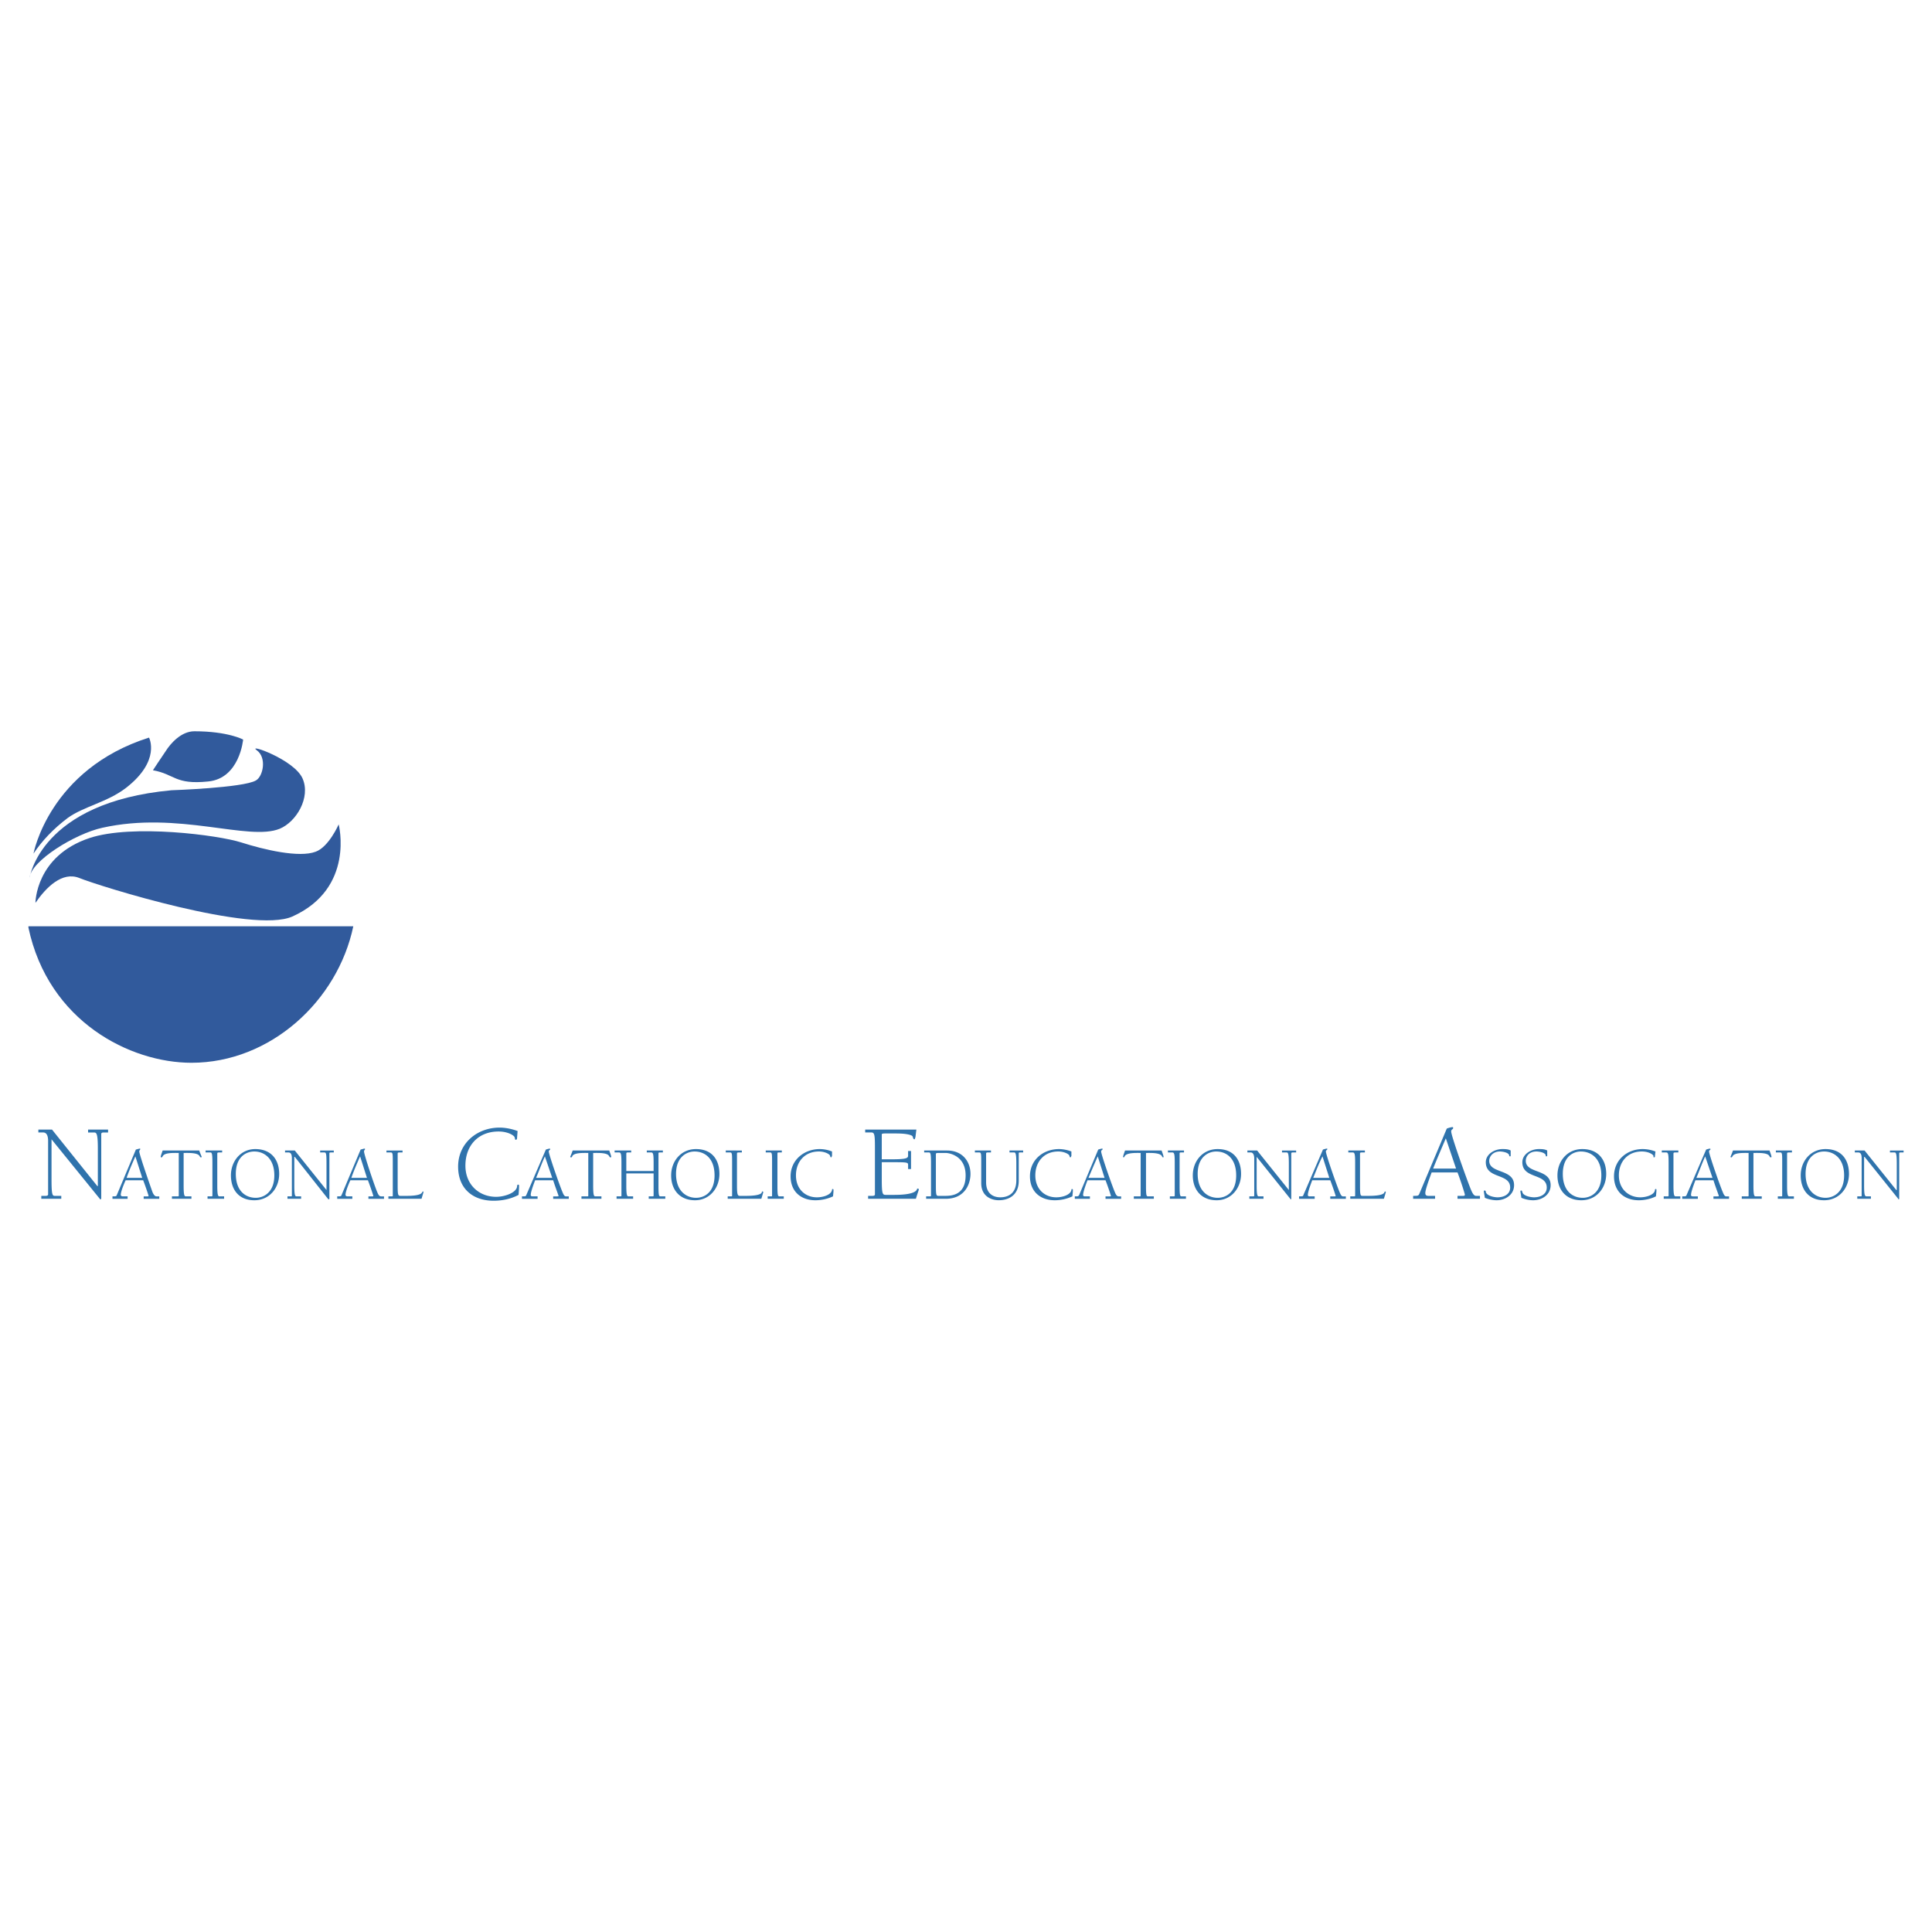 <svg xmlns="http://www.w3.org/2000/svg" width="2500" height="2500" viewBox="0 0 192.756 192.756"><g fill-rule="evenodd" clip-rule="evenodd"><path fill="#fff" d="M0 0h192.756v192.756H0V0z"/><path d="M5.189 112.697H3.828v.291h.486c.389 0 .486.438.486.828v5.35c0 .098-.097.146-.243.146H4.12v.291h1.994v-.291h-.633c-.243 0-.34-.049-.34-1.605v-4.037l4.815 5.934c0 .049.048.049.048.049.098 0 .098-.049.098-.146v-6.371c0-.098.098-.146.194-.146h.487v-.291H8.789v.291h.584c.243 0 .389.049.389 1.605v3.744h-.049l-4.524-5.642zM14.285 117.756c.244.631.536 1.508.536 1.557s0 .049-.146.049h-.341v.242h1.557v-.242h-.292c-.146 0-.292-.195-.389-.439-.243-.68-1.313-3.744-1.313-4.037 0-.145.097-.145.097-.242 0 0 0-.049-.048-.049-.049 0-.195.049-.39.098l-1.896 4.523c-.049.146-.098.146-.438.146v.242h1.508v-.242h-.486c-.146 0-.195-.098-.195-.146 0-.244.195-.828.487-1.459h1.749v-.001zm-.097-.244h-1.557c.243-.682.486-1.264.875-2.141l.682 2.141zM19.1 119.361h-.535c-.146 0-.244 0-.244-1.07v-3.26c.438 0 1.459-.049 1.605.34.049.049.049.098.097.098s.097 0 .097-.049-.049-.096-.243-.633H16.23c-.195.537-.195.584-.195.633s.049.049.098.049.049-.049.098-.098c.146-.389 1.118-.34 1.604-.34v4.281c0 .049-.097.049-.146.049h-.535v.242H19.1v-.242zM21.678 115.08c0-.098.097-.098.194-.098h.292v-.195h-1.653v.195h.486c.146 0 .195.146.195 1.021v3.309c0 .049-.097.049-.146.049h-.34v.242h1.653v-.242h-.438c-.146 0-.243 0-.243-1.07v-3.211zM23.04 117.27c0 1.41.778 2.48 2.334 2.48 1.508 0 2.48-1.217 2.48-2.627 0-1.459-.827-2.48-2.383-2.48-1.458 0-2.431 1.214-2.431 2.627zm4.329 0c0 1.75-1.118 2.236-1.848 2.236-1.021 0-1.994-.682-1.994-2.383 0-1.752 1.07-2.238 1.848-2.238.973 0 1.994.681 1.994 2.385zM29.412 114.787h-.973v.195h.341c.292 0 .34.293.34.584v3.746c0 .049-.049.049-.146.049h-.292v.242h1.362v-.242h-.438c-.146 0-.243 0-.243-1.07v-2.871h.048l3.308 4.184c.049.049.049.049.097.049.049 0 .049-.049.049-.098v-4.475c0-.098.049-.098.146-.098h.292v-.195h-1.362v.195h.39c.194 0 .243 0 .243 1.119v2.627l-3.162-3.941zM36.708 117.756c.243.631.535 1.508.535 1.557s0 .049-.146.049h-.34v.242h1.557v-.242h-.292c-.194 0-.292-.195-.389-.439-.292-.68-1.313-3.744-1.313-4.037 0-.145.097-.145.097-.242 0 0 0-.049-.049-.049-.048 0-.194.049-.389.098l-1.896 4.523c-.049.146-.098.146-.438.146v.242h1.508v-.242h-.487c-.146 0-.195-.098-.195-.146 0-.244.195-.828.486-1.459h1.751v-.001zm-.098-.244h-1.557c.244-.682.487-1.264.875-2.141l.682 2.141zM38.556 114.982h.438c.194 0 .194.146.194 1.021v3.309c0 .049-.048.049-.146.049h-.292v.242h3.308c.097-.34.194-.633.194-.682 0 0 0-.049-.048-.049-.049 0-.049.049-.097.098-.146.342-1.265.342-1.605.342h-.486c-.292 0-.341 0-.341-1.021v-3.211c0-.098.098-.098.195-.098h.292v-.195h-1.605v.195h-.001zM49.256 119.799c.876 0 1.751-.195 2.481-.584.048-.584.048-.73.048-.877 0-.096 0-.145-.097-.145-.098 0-.098.145-.098.193-.098.633-1.265 1.021-2.092 1.021-1.702 0-3.064-1.215-3.064-3.111 0-1.996 1.265-3.406 3.308-3.406.924 0 1.556.391 1.605.584.049.195.049.244.098.244.097 0 .146-.049.146-.244l.049-.633c-.535-.193-1.167-.34-1.8-.34-2.237 0-4.134 1.557-4.134 3.891 0 2.19 1.459 3.407 3.55 3.407zM55.191 117.756c.194.631.535 1.508.535 1.557s-.049.049-.146.049h-.389v.242h1.556v-.242h-.292c-.146 0-.243-.195-.34-.439-.292-.68-1.362-3.744-1.362-4.037 0-.145.146-.145.146-.242l-.049-.049c-.049 0-.243.049-.389.098l-1.945 4.523c-.049.146-.097.146-.438.146v.242h1.557v-.242h-.487c-.195 0-.195-.098-.195-.146 0-.244.195-.828.438-1.459h1.8v-.001zm-.098-.244h-1.605c.292-.682.486-1.264.875-2.141l.73 2.141zM60.006 119.361h-.583c-.146 0-.243 0-.243-1.07v-3.26c.486 0 1.459-.049 1.605.34.048.049.048.098.097.098s.098 0 .098-.049 0-.096-.195-.633h-3.648c-.194.537-.243.584-.243.633s.049.049.097.049.097-.049.097-.098c.146-.389 1.167-.34 1.605-.34v4.281c0 .049-.048.049-.146.049h-.535v.242h1.994v-.242zM65.21 117.074v2.238c0 .049-.098.049-.194.049h-.292v.242h1.653v-.242h-.437c-.194 0-.243 0-.243-1.07v-3.211c0-.098.049-.098.146-.098h.292v-.195H64.53v.195h.438c.194 0 .243.146.243 1.021v.826h-2.724v-1.75c0-.098.098-.098.146-.098h.341v-.195H61.32v.195h.438c.194 0 .243.146.243 1.021v3.309c0 .049-.097.049-.146.049h-.34v.242h1.653v-.242h-.438c-.146 0-.243 0-.243-1.07v-1.217h2.723v.001zM66.961 117.27c0 1.41.827 2.48 2.383 2.48 1.459 0 2.432-1.217 2.432-2.627 0-1.459-.778-2.48-2.335-2.48-1.507 0-2.48 1.214-2.48 2.627zm4.33 0c0 1.75-1.07 2.236-1.849 2.236-.973 0-1.994-.682-1.994-2.383 0-1.752 1.119-2.238 1.849-2.238 1.02 0 1.994.681 1.994 2.385zM72.409 114.982h.438c.195 0 .195.146.195 1.021v3.309c0 .049-.049.049-.146.049h-.292v.242h3.356c.098-.34.195-.633.195-.682 0 0-.049-.049-.097-.049-.049 0-.049.049-.049.098-.146.342-1.313.342-1.654.342h-.486c-.243 0-.34 0-.34-1.021v-3.211c0-.098.097-.098.194-.098h.292v-.195H72.41v.195h-.001zM77.565 115.08c0-.098.048-.098.146-.098h.292v-.195h-1.605v.195h.438c.194 0 .194.146.194 1.021v3.309c0 .049-.049.049-.146.049h-.292v.242h1.605v-.242h-.389c-.195 0-.243 0-.243-1.07v-3.211zM81.359 119.75a4.2 4.2 0 0 0 1.751-.389c.048-.439.048-.537.048-.633 0-.049 0-.098-.097-.098-.049 0-.049.049-.049.098-.097.486-.875.729-1.508.729-1.167 0-2.091-.826-2.091-2.188 0-1.363.875-2.385 2.286-2.385.632 0 1.119.293 1.119.439.049.145.049.145.097.145s.048-.049.097-.145v-.439a3.404 3.404 0 0 0-1.216-.242c-1.557 0-2.918 1.07-2.918 2.723 0 1.508 1.021 2.385 2.481 2.385zM86.32 112.988h.632c.292 0 .34.244.34 1.459v4.719c0 .098-.097.146-.243.146h-.438v.291h4.767c.146-.486.292-.875.292-.924s-.048-.098-.097-.098-.097.049-.097.098c-.243.535-1.848.535-2.383.535h-.681c-.34 0-.438 0-.438-1.508v-1.752h1.362c1.265 0 1.265.049 1.265.293v.389h.292v-1.801H90.6v.439c0 .242-.049.389-1.605.389h-1.021v-2.48c0-.098.194-.098.389-.098h.827c.486 0 1.119 0 1.605.146.146.049.292.096.292.291.049.049.049.146.146.146.048 0 .048-.098.097-.195l.097-.777H86.32v.292zM92.886 119.312c0 .049-.098.049-.146.049h-.34v.242h1.945c1.945 0 2.48-1.508 2.48-2.48 0-1.217-.778-2.336-2.334-2.336h-2.286v.195h.486c.146 0 .195.146.195 1.021v3.309zm.487-4.183c0-.098.146-.098.292-.098h.681c.389 0 1.994.293 1.994 2.238s-1.362 2.043-2.043 2.043h-.632c-.243 0-.292 0-.292-1.021v-3.162zM100.717 114.982h.438c.146 0 .244 0 .244 1.119v1.654c0 1.557-1.119 1.701-1.605 1.701s-1.41-.193-1.41-1.508v-2.869c0-.098.098-.098.193-.098h.293v-.195h-1.605v.195h.438c.195 0 .195.146.195 1.021v2.043c0 1.361 1.07 1.703 1.75 1.703.973 0 1.994-.486 1.994-1.945v-2.725c0-.098.049-.098.146-.098h.291v-.195h-1.361v.197h-.001zM105.24 119.75a4.2 4.2 0 0 0 1.752-.389c.049-.439.049-.537.049-.633 0-.049 0-.098-.098-.098-.049 0-.049.049-.049.098-.098.486-.875.729-1.508.729-1.168 0-2.092-.826-2.092-2.188 0-1.363.875-2.385 2.287-2.385.631 0 1.117.293 1.117.439.049.145.049.145.098.145s.049-.049.098-.145v-.439a3.625 3.625 0 0 0-1.217-.242c-1.605 0-2.918 1.07-2.918 2.723.001 1.508 1.022 2.385 2.481 2.385zM110.299 117.756c.244.631.535 1.508.535 1.557s0 .049-.146.049h-.389v.242h1.557v-.242h-.242c-.195 0-.293-.195-.391-.439-.291-.68-1.361-3.744-1.361-4.037 0-.145.146-.145.146-.242 0 0 0-.049-.049-.049s-.244.049-.389.098l-1.898 4.523c-.096.146-.096.146-.438.146v.242h1.508v-.242h-.486c-.193 0-.193-.098-.193-.146 0-.244.193-.828.438-1.459h1.798v-.001zm-.098-.244h-1.605c.293-.682.535-1.264.926-2.141l.679 2.141zM115.115 119.361h-.535c-.195 0-.244 0-.244-1.07v-3.26c.438 0 1.41-.049 1.605.34 0 .049.049.098.098.098s.049 0 .049-.049 0-.096-.195-.633h-3.648c-.193.537-.193.584-.193.633s.049.049.049.049c.047 0 .096-.049.096-.098.195-.389 1.168-.34 1.605-.34v4.281c0 .049-.049.049-.146.049h-.535v.242h1.996v-.242h-.002zM117.691 115.08c0-.098.049-.098.146-.098h.291v-.195h-1.604v.195h.438c.193 0 .242.146.242 1.021v3.309c0 .049-.096.049-.193.049h-.293v.242h1.605v-.242h-.389c-.195 0-.244 0-.244-1.07v-3.211h.001zM119.006 117.27c0 1.41.826 2.48 2.383 2.48 1.459 0 2.432-1.217 2.432-2.627 0-1.459-.777-2.48-2.334-2.48-1.508 0-2.481 1.214-2.481 2.627zm4.328 0c0 1.75-1.07 2.236-1.848 2.236-.973 0-1.994-.682-1.994-2.383 0-1.752 1.119-2.238 1.848-2.238 1.021 0 1.994.681 1.994 2.385zM125.426 114.787h-.973v.195h.34c.244 0 .342.293.342.584v3.746c0 .049-.098.049-.146.049h-.342v.242h1.412v-.242h-.438c-.146 0-.244 0-.244-1.07v-2.871l3.355 4.184c0 .049.049.049.049.049.049 0 .049-.049.049-.098v-4.475c0-.098.098-.098.146-.098h.34v-.195h-1.41v.195h.438c.146 0 .244 0 .244 1.119v2.627l-3.162-3.941zM132.721 117.756c.244.631.535 1.508.535 1.557s0 .049-.145.049h-.391v.242h1.557v-.242h-.291c-.146 0-.244-.195-.34-.439-.293-.68-1.363-3.744-1.363-4.037 0-.145.146-.145.146-.242 0 0 0-.049-.049-.049s-.242.049-.389.098l-1.945 4.523c-.049.146-.049.146-.438.146v.242h1.557v-.242h-.486c-.195 0-.195-.098-.195-.146 0-.244.195-.828.438-1.459h1.799v-.001zm-.096-.244h-1.605c.291-.682.486-1.264.924-2.141l.681 2.141zM134.521 114.982h.438c.195 0 .244.146.244 1.021v3.309c0 .049-.098.049-.146.049h-.34v.242h3.355c.098-.34.193-.633.193-.682l-.047-.049a.105.105 0 0 0-.098.098c-.146.342-1.266.342-1.654.342h-.486c-.242 0-.291 0-.291-1.021v-3.211c0-.098.096-.098.145-.098h.342v-.195h-1.654v.195h-.001zM145.416 116.977c.342.875.73 2.141.73 2.189 0 .098 0 .146-.195.146h-.535v.291h2.238v-.291h-.389c-.244 0-.391-.342-.535-.682-.391-.973-1.945-5.303-1.945-5.74 0-.242.193-.193.193-.34 0-.049 0-.098-.049-.098-.098 0-.34.049-.584.146l-2.723 6.469c-.098.244-.146.244-.633.244v.291h2.189v-.291H142.496c-.291 0-.291-.195-.291-.293 0-.291.291-1.119.631-2.043h2.58v.002zm-.145-.389h-2.287c.389-.973.73-1.752 1.266-3.016l1.021 3.016zM150.719 114.787c-.244-.145-.584-.145-.828-.145-.826 0-1.652.535-1.652 1.312 0 1.703 2.432 1.07 2.432 2.529 0 .682-.633.973-1.266.973-.34 0-1.07-.145-1.166-.535 0-.098-.049-.145-.098-.145s-.098 0-.098.096c0 .049.049.293.098.633.34.146.826.244 1.168.244.875 0 1.75-.535 1.75-1.508 0-1.654-2.48-1.119-2.48-2.432 0-.391.34-.926 1.07-.926.242 0 .875.098.924.391 0 .049 0 .096.098.096.049 0 .049-.047.049-.096v-.487h-.001zM154.365 114.787c-.242-.145-.582-.145-.826-.145-.826 0-1.654.535-1.654 1.312 0 1.703 2.434 1.07 2.434 2.529 0 .682-.633.973-1.266.973-.34 0-1.119-.145-1.168-.535-.049-.098-.049-.145-.096-.145-.049 0-.098 0-.098.096 0 .049.049.293.098.633.34.146.777.244 1.166.244.875 0 1.752-.535 1.752-1.508 0-1.654-2.48-1.119-2.48-2.432 0-.391.291-.926 1.07-.926.242 0 .875.098.924.391 0 .049 0 .096.049.096.096 0 .096-.047.096-.096v-.487h-.001zM155.387 117.27c0 1.41.828 2.48 2.385 2.48 1.508 0 2.48-1.217 2.48-2.627 0-1.459-.828-2.48-2.385-2.48-1.508 0-2.48 1.214-2.48 2.627zm4.379 0c0 1.75-1.119 2.236-1.85 2.236-1.021 0-1.994-.682-1.994-2.383 0-1.752 1.07-2.238 1.801-2.238 1.021 0 2.043.681 2.043 2.385zM163.51 119.75c.584 0 1.217-.146 1.703-.389.049-.439.049-.537.049-.633 0-.049 0-.098-.049-.098-.098 0-.098.049-.098.098-.049.486-.875.729-1.459.729-1.168 0-2.141-.826-2.141-2.188 0-1.363.877-2.385 2.287-2.385.68 0 1.119.293 1.166.439 0 .145 0 .145.049.145.098 0 .098-.049.098-.145l.049-.439a3.671 3.671 0 0 0-1.266-.242c-1.555 0-2.869 1.07-2.869 2.723 0 1.508 1.022 2.385 2.481 2.385zM166.963 115.08c0-.098.098-.098.195-.098h.291v-.195h-1.652v.195h.438c.195 0 .242.146.242 1.021v3.309c0 .049-.096.049-.145.049h-.342v.242h1.654v-.242h-.438c-.146 0-.244 0-.244-1.07v-3.211h.001zM170.953 117.756c.193.631.533 1.508.533 1.557s-.049.049-.145.049h-.389v.242h1.555v-.242h-.291c-.146 0-.244-.195-.34-.439-.293-.68-1.363-3.744-1.363-4.037 0-.145.146-.145.146-.242l-.049-.049a2.19 2.19 0 0 0-.389.098l-1.945 4.523c-.049.146-.098.146-.438.146v.242h1.557v-.242h-.486c-.195 0-.195-.098-.195-.146 0-.244.195-.828.438-1.459h1.801v-.001zm-.098-.244h-1.605c.291-.682.486-1.264.875-2.141l.73 2.141zM175.768 119.361h-.584c-.146 0-.242 0-.242-1.07v-3.26c.486 0 1.459-.049 1.604.34.049.049.049.098.098.098s.098 0 .098-.049 0-.096-.195-.633h-3.646c-.195.537-.244.584-.244.633s.049.049.098.049.049-.049.098-.098c.145-.389 1.166-.34 1.605-.34v4.281c0 .049-.049.049-.146.049h-.535v.242h1.994v-.242h-.003zM178.297 115.08c0-.098.098-.098.195-.098h.291v-.195h-1.605v.195h.438c.195 0 .195.146.195 1.021v3.309c0 .049-.049.049-.146.049h-.291v.242h1.605v-.242h-.439c-.145 0-.242 0-.242-1.07v-3.211h-.001zM179.658 117.27c0 1.41.779 2.48 2.334 2.48 1.508 0 2.482-1.217 2.482-2.627 0-1.459-.779-2.48-2.336-2.48-1.507 0-2.48 1.214-2.48 2.627zm4.33 0c0 1.75-1.119 2.236-1.85 2.236-.973 0-1.994-.682-1.994-2.383 0-1.752 1.07-2.238 1.848-2.238.975 0 1.996.681 1.996 2.385zM186.029 114.787h-.973v.195h.342c.291 0 .34.293.34.584v3.746c0 .049-.049.049-.146.049h-.291v.242h1.361v-.242h-.389c-.195 0-.291 0-.291-1.07v-2.871h.047l3.357 4.184c0 .049 0 .049.049.049s.049-.049.049-.098v-4.475c0-.098.047-.098.145-.098h.293v-.195h-1.361v.195h.438c.145 0 .242 0 .242 1.119v2.627h-.049l-3.163-3.941z" fill="#2f73ac"/><path d="M35.249 92.414c-1.557 7.441-8.269 13.619-16.148 13.619-6.1 0-14.271-4.096-16.265-13.487v-.132h32.413H2.834h32.415zM3.536 90.079s0-4.669 5.399-6.469c4.28-1.411 12.841-.292 15.127.438 2.286.73 5.788 1.557 7.442.924 1.313-.486 2.286-2.724 2.286-2.724s1.653 6.372-4.621 9.193c-3.939 1.751-19.212-3.016-21.255-3.843-1.703-.681-3.308.925-4.378 2.481zM6.746 81.616c-1.411 1.07-2.53 2.237-3.405 3.55 0 0 1.557-8.414 11.527-11.576 0 0 1.216 2.286-2.286 5.009-1.896 1.461-4.231 1.85-5.836 3.017z" fill="#315a9c"/><path d="M10.2 82.589c-2.676.583-7.15 3.308-7.248 5.01 0 0 1.021-7.539 14.154-8.755 0 0 7.15-.243 8.415-.973.73-.389 1.119-2.286.097-3.016-1.021-.729 3.746.924 4.572 2.821.827 1.897-.632 4.329-2.286 5.01-3.113 1.265-10.117-1.8-17.704-.097z" fill="#315a9c"/><path d="M15.258 76.849s.827-1.264 1.265-1.896c.486-.778 1.556-1.994 2.87-1.994 3.356 0 4.864.827 4.864.827s-.341 3.891-3.502 4.183c-3.309.34-3.309-.73-5.497-1.12z" fill="#315a9c"/></g></svg>